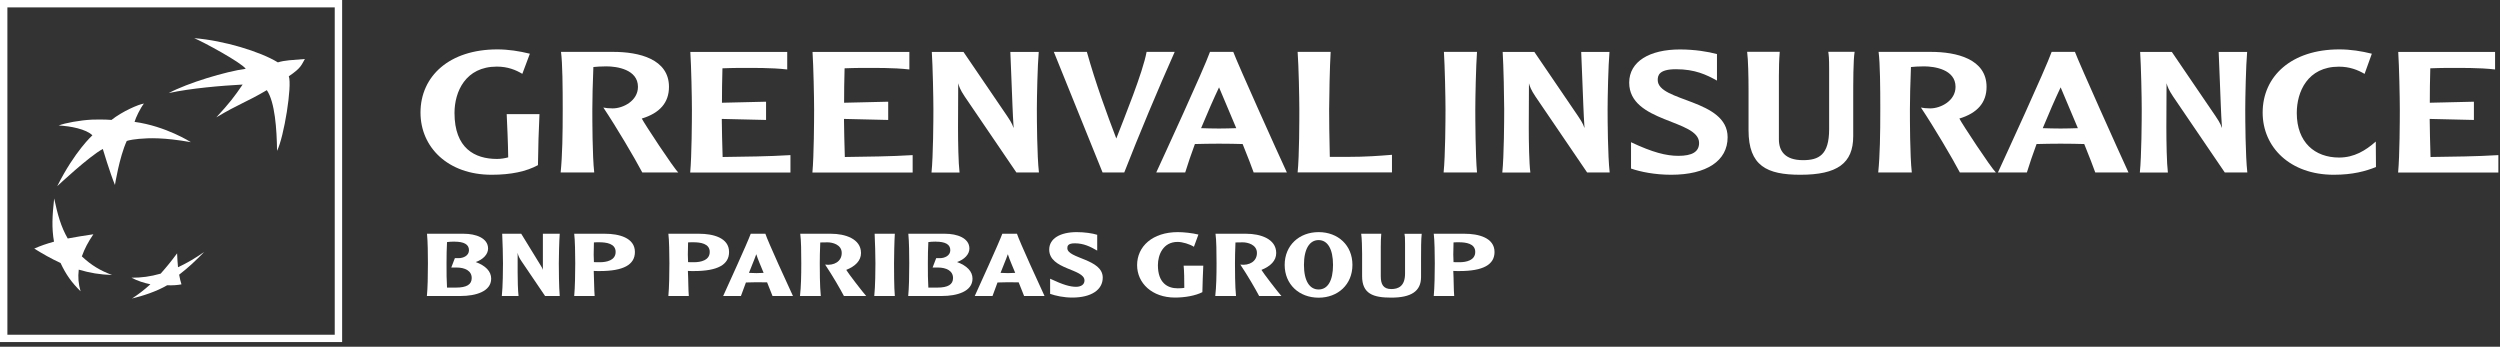 <?xml version="1.0" encoding="UTF-8" standalone="no"?>
<!DOCTYPE svg PUBLIC "-//W3C//DTD SVG 1.1//EN" "http://www.w3.org/Graphics/SVG/1.1/DTD/svg11.dtd">
<svg width="100%" height="100%" viewBox="0 0 411 57" version="1.1" xmlns="http://www.w3.org/2000/svg" xmlns:xlink="http://www.w3.org/1999/xlink" xml:space="preserve" xmlns:serif="http://www.serif.com/" style="fill-rule:evenodd;clip-rule:evenodd;stroke-linejoin:round;stroke-miterlimit:2;">
    <rect x="0" y="0" width="411" height="57" fill="#333333" stroke="none"/>
    <g transform="matrix(1,0,0,1,-92.79,-46.79)">
        <path d="M181.48,65.56C181.37,67.54 181.25,71.56 181.23,73.94C179.3,74.99 176.78,75.52 173.61,75.52C166.42,75.52 161.92,70.99 161.92,65.3C161.92,59.3 166.68,54.91 174.55,54.91C176.36,54.91 178.15,55.19 179.9,55.62L178.66,58.93C177.58,58.28 176.25,57.74 174.47,57.74C169.32,57.74 167.51,61.87 167.51,65.36C167.51,71.16 170.82,72.92 174.5,72.92C175.15,72.92 175.78,72.81 176.34,72.66C176.31,70.31 176.17,67.25 176.09,65.55L181.5,65.55L181.48,65.56Z" style="fill:white;fill-rule:nonzero;"/>
    </g>
    <g transform="matrix(1,0,0,1,-92.79,-46.79)">
        <path d="M193.65,55.32C197.81,55.32 202.77,56.48 202.77,61.07C202.77,63.65 201.27,65.38 198.3,66.28C198.73,67.13 203.51,74.4 204.3,75.14L198.38,75.14C197.08,72.68 194.13,67.69 191.98,64.47C192.35,64.55 192.89,64.61 193.51,64.61C195.24,64.61 197.67,63.36 197.67,61.07C197.67,58.21 194.21,57.7 192.49,57.7C191.61,57.7 190.76,57.76 190.34,57.81C190.23,60.28 190.17,63.36 190.17,64.75C190.17,66.5 190.17,72.36 190.48,75.14L184.96,75.14C185.24,72.39 185.3,68.86 185.3,64.75C185.3,61.3 185.27,57.16 185.02,55.32L193.65,55.32Z" style="fill:white;fill-rule:nonzero;"/>
    </g>
    <g transform="matrix(1,0,0,1,-92.79,-46.79)">
        <path d="M222.21,55.32L222.21,58.21C219.46,57.9 216.72,57.96 213.94,57.96C213.2,57.96 212.61,57.99 211.56,58.02C211.5,59.89 211.48,62.12 211.48,63.68L218.73,63.51L218.73,66.51L211.45,66.34C211.48,68.07 211.51,70.56 211.59,72.6C215.33,72.54 219.04,72.52 222.74,72.29L222.74,75.15L206.26,75.15C206.51,72.4 206.54,66.52 206.54,64.79C206.54,62.86 206.43,57.63 206.28,55.33L222.19,55.33L222.21,55.32Z" style="fill:white;fill-rule:nonzero;"/>
    </g>
    <g transform="matrix(1,0,0,1,-92.79,-46.79)">
        <path d="M242.29,55.32L242.29,58.21C239.54,57.9 236.8,57.96 234.02,57.96C233.28,57.96 232.69,57.99 231.64,58.02C231.58,59.89 231.56,62.12 231.56,63.68L238.81,63.51L238.81,66.51L231.54,66.34C231.57,68.07 231.6,70.56 231.68,72.6C235.42,72.54 239.13,72.52 242.83,72.29L242.83,75.15L226.35,75.15C226.6,72.4 226.63,66.52 226.63,64.79C226.63,62.86 226.52,57.63 226.37,55.33L242.28,55.33L242.29,55.32Z" style="fill:white;fill-rule:nonzero;"/>
    </g>
    <g transform="matrix(1,0,0,1,-92.79,-46.79)">
        <path d="M263.56,55.32C263.36,57.59 263.25,62.82 263.25,64.75C263.25,66.5 263.28,72.39 263.59,75.14L259.88,75.14L251.39,62.66C250.65,61.56 250.46,60.99 250.32,60.48C250.32,63.51 250.29,65.01 250.29,67.7C250.29,70.13 250.35,73.62 250.54,75.15L245.93,75.15C246.21,72.4 246.24,66.52 246.24,64.76C246.24,62.84 246.13,57.6 245.98,55.33L251.19,55.33L257.53,64.64C258.89,66.62 259.17,67.05 259.4,67.78L259.43,67.78C259.26,65.32 259.2,62.77 259.09,60.31L258.89,55.33L263.56,55.33L263.56,55.32Z" style="fill:white;fill-rule:nonzero;"/>
    </g>
    <g transform="matrix(1,0,0,1,-92.79,-46.79)">
        <path d="M266.04,55.32L271.47,55.32C272.94,60.56 274.76,65.51 276.31,69.56C277.61,66.19 280.67,58.72 281.29,55.32L285.91,55.32C283.25,61.27 279.96,69.14 277.62,75.14L274.05,75.14L266.04,55.32Z" style="fill:white;fill-rule:nonzero;"/>
    </g>
    <g transform="matrix(1,0,0,1,-92.79,-46.79)">
        <path d="M295.54,55.32C296.3,57.36 302.82,71.85 304.35,75.14L298.89,75.14C298.58,74.24 297.93,72.59 297.08,70.47C295.95,70.44 294.79,70.41 293.17,70.41C291.67,70.41 290.54,70.44 289.23,70.47C288.61,72.14 288.1,73.67 287.64,75.14L282.88,75.14C284.01,72.68 290.67,58.24 291.71,55.32L295.54,55.32ZM296.03,67.86C294.73,64.75 293.59,62.08 293.2,61.15C292.29,63.07 291.3,65.34 290.25,67.86C291.1,67.89 292.26,67.92 293.2,67.92C294.14,67.92 295.07,67.89 296.03,67.86" style="fill:white;fill-rule:nonzero;"/>
    </g>
    <g transform="matrix(1,0,0,1,-92.79,-46.79)">
        <path d="M321.63,75.13L306.12,75.13C306.4,72.38 306.4,66.5 306.4,64.77C306.4,62.85 306.29,57.61 306.12,55.32L311.55,55.32C311.41,57.61 311.3,62.82 311.3,64.77C311.3,66.07 311.33,69.75 311.41,72.58L314.33,72.58C317.33,72.58 319.54,72.41 321.63,72.24L321.63,75.13Z" style="fill:white;fill-rule:nonzero;"/>
    </g>
    <g transform="matrix(1,0,0,1,-92.79,-46.79)">
        <path d="M335.61,55.32C335.44,57.61 335.33,62.82 335.33,64.78C335.33,66.51 335.36,72.39 335.61,75.14L330.12,75.14C330.4,72.39 330.43,66.51 330.43,64.78C330.43,62.85 330.32,57.62 330.17,55.32L335.61,55.32Z" style="fill:white;fill-rule:nonzero;"/>
    </g>
    <g transform="matrix(1,0,0,1,-92.79,-46.79)">
        <path d="M357.39,55.32C357.19,57.59 357.08,62.82 357.08,64.75C357.08,66.5 357.11,72.39 357.42,75.14L353.71,75.14L345.22,62.66C344.48,61.56 344.29,60.99 344.15,60.48C344.15,63.51 344.12,65.01 344.12,67.7C344.12,70.13 344.18,73.62 344.38,75.15L339.77,75.15C340.05,72.4 340.08,66.52 340.08,64.76C340.08,62.84 339.97,57.6 339.83,55.33L345.04,55.33L351.38,64.64C352.74,66.62 353.02,67.05 353.25,67.78L353.28,67.78C353.11,65.32 353.05,62.77 352.94,60.31L352.74,55.33L357.41,55.33L357.39,55.32Z" style="fill:white;fill-rule:nonzero;"/>
    </g>
    <g transform="matrix(1,0,0,1,-92.79,-46.79)">
        <path d="M368.97,54.92C371.4,54.92 373.64,55.29 375.06,55.68L375.06,60.04C373.33,59.08 371.46,58.17 368.32,58.17C365.49,58.17 365.32,59.22 365.32,59.95C365.32,63.55 376.81,63.06 376.81,69.35C376.81,73.23 373.36,75.52 367.53,75.52C364.84,75.52 362.49,75.04 360.93,74.5L360.93,70.17C364.47,71.84 366.7,72.41 368.72,72.41C370.96,72.41 372.12,71.76 372.12,70.29C372.12,66.41 360.63,66.98 360.63,60.38C360.63,56.9 363.97,54.92 368.98,54.92" style="fill:white;fill-rule:nonzero;"/>
    </g>
    <g transform="matrix(1,0,0,1,-92.79,-46.79)">
        <path d="M385.38,55.32C385.27,56.65 385.24,57.95 385.24,59.28L385.24,69.7C385.24,71.57 386.2,73.12 389.2,73.12C391.77,73.12 393.5,72.3 393.5,68.03L393.5,58.26C393.5,56.16 393.44,55.97 393.36,55.31L397.69,55.31C397.46,56.75 397.46,60.12 397.46,63.43L397.46,69.18C397.46,73.65 394.83,75.52 388.77,75.52C383.28,75.52 380.25,74.08 380.25,68.19L380.25,61.48C380.25,59.55 380.19,56.53 380.02,55.31L385.37,55.31L385.38,55.32Z" style="fill:white;fill-rule:nonzero;"/>
    </g>
    <g transform="matrix(1,0,0,1,-92.79,-46.79)">
        <path d="M410.26,55.32C414.42,55.32 419.38,56.48 419.38,61.07C419.38,63.65 417.88,65.38 414.91,66.28C415.33,67.13 420.12,74.4 420.91,75.14L414.99,75.14C413.69,72.68 410.74,67.69 408.59,64.47C408.96,64.55 409.5,64.61 410.12,64.61C411.85,64.61 414.28,63.36 414.28,61.07C414.28,58.21 410.83,57.7 409.1,57.7C408.22,57.7 407.37,57.76 406.95,57.81C406.84,60.28 406.78,63.36 406.78,64.75C406.78,66.5 406.78,72.36 407.09,75.14L401.57,75.14C401.85,72.39 401.91,68.86 401.91,64.75C401.91,61.3 401.88,57.16 401.63,55.32L410.26,55.32Z" style="fill:white;fill-rule:nonzero;"/>
    </g>
    <g transform="matrix(1,0,0,1,-92.79,-46.79)">
        <path d="M433.91,55.32C434.68,57.36 441.19,71.85 442.71,75.14L437.25,75.14C436.94,74.24 436.29,72.59 435.44,70.47C434.31,70.44 433.15,70.41 431.53,70.41C430.03,70.41 428.9,70.44 427.6,70.47C426.98,72.14 426.47,73.67 426.01,75.14L421.25,75.14C422.38,72.68 429.04,58.24 430.08,55.32L433.91,55.32ZM434.39,67.86C433.09,64.75 431.95,62.08 431.56,61.15C430.65,63.07 429.66,65.34 428.62,67.86C429.47,67.89 430.63,67.92 431.56,67.92C432.49,67.92 433.43,67.89 434.39,67.86" style="fill:white;fill-rule:nonzero;"/>
    </g>
    <g transform="matrix(1,0,0,1,-92.79,-46.79)">
        <path d="M462.22,55.32C462.02,57.59 461.91,62.82 461.91,64.75C461.91,66.5 461.94,72.39 462.25,75.14L458.54,75.14L450.05,62.66C449.31,61.56 449.12,60.99 448.97,60.48C448.97,63.51 448.94,65.01 448.94,67.7C448.94,70.13 449,73.62 449.19,75.15L444.58,75.15C444.86,72.4 444.89,66.52 444.89,64.76C444.89,62.84 444.78,57.6 444.63,55.33L449.84,55.33L456.18,64.64C457.54,66.62 457.82,67.05 458.05,67.78L458.08,67.78C457.91,65.32 457.85,62.77 457.74,60.31L457.54,55.33L462.21,55.33L462.22,55.32Z" style="fill:white;fill-rule:nonzero;"/>
    </g>
    <g transform="matrix(1,0,0,1,-92.79,-46.79)">
        <path d="M481.53,58.94C480.43,58.29 479.07,57.75 477.31,57.75C472.16,57.75 470.38,61.88 470.38,65.36C470.38,70.2 473.35,72.69 477.34,72.69C479.83,72.69 481.7,71.53 483.37,70.06L483.4,74.25C481.7,74.93 479.61,75.52 476.46,75.52C469.27,75.52 464.77,70.99 464.77,65.3C464.77,59.3 469.52,54.91 477.37,54.91C479.21,54.91 480.99,55.19 482.72,55.62L481.53,58.93L481.53,58.94Z" style="fill:white;fill-rule:nonzero;"/>
    </g>
    <g transform="matrix(1,0,0,1,-92.79,-46.79)">
        <path d="M502.98,55.32L502.98,58.21C500.23,57.9 497.49,57.96 494.71,57.96C493.97,57.96 493.38,57.99 492.33,58.02C492.27,59.89 492.25,62.12 492.25,63.68L499.5,63.51L499.5,66.51L492.23,66.34C492.26,68.07 492.29,70.56 492.37,72.6C496.11,72.54 499.82,72.52 503.52,72.29L503.52,75.15L487.04,75.15C487.3,72.4 487.32,66.52 487.32,64.79C487.32,62.86 487.21,57.63 487.06,55.33L502.97,55.33L502.98,55.32Z" style="fill:white;fill-rule:nonzero;"/>
    </g>
    <g transform="matrix(1,0,0,1,-92.79,-46.79)">
        <path d="M169.06,85.22C170.96,85.22 173.03,85.9 173.03,87.65C173.03,88.6 172.21,89.45 171,89.87C172.61,90.46 173.54,91.39 173.54,92.6C173.54,94.73 170.96,95.45 168.53,95.45L162.97,95.45C163.1,94.12 163.14,92.2 163.14,90.08C163.14,88.68 163.12,86.55 162.99,85.22L169.06,85.22ZM167.51,86.51C167.02,86.51 166.52,86.55 166.28,86.59C166.22,87.92 166.2,88.56 166.2,90.08C166.2,91.92 166.2,92.6 166.28,94.07L167.76,94.07C169.51,94.07 170.34,93.56 170.34,92.5C170.34,91.32 169.26,90.77 167.83,90.77L166.98,90.77L167.57,89.23L168.2,89.23C168.92,89.23 169.89,88.85 169.89,87.92C169.89,86.93 169,86.52 167.52,86.52" style="fill:white;fill-rule:nonzero;"/>
    </g>
    <g transform="matrix(1,0,0,1,-92.79,-46.79)">
        <path d="M184.81,85.22C184.72,86.38 184.66,89.07 184.66,90.08C184.66,91.01 184.68,94.05 184.81,95.45L182.4,95.45L178.53,89.74C178.21,89.28 177.98,88.85 177.89,88.34L177.89,91.58C177.89,92.81 177.93,94.56 178.04,95.45L175.29,95.45C175.46,93.9 175.48,90.97 175.48,90.08C175.48,89.11 175.42,86.38 175.35,85.22L178.48,85.22L181.74,90.53C181.91,90.8 181.97,90.93 182.04,91.16L182.04,85.22L184.81,85.22Z" style="fill:white;fill-rule:nonzero;"/>
    </g>
    <g transform="matrix(1,0,0,1,-92.79,-46.79)">
        <path d="M192.27,85.22C194.49,85.22 197.17,85.85 197.17,88.22C197.17,90.31 195.27,91.35 191.42,91.35C191.19,91.35 190.56,91.35 190.4,91.33C190.47,92.75 190.46,94.48 190.55,95.45L187.19,95.45C187.32,94.05 187.36,91.73 187.36,90.08C187.36,88.62 187.32,86.19 187.19,85.22L192.27,85.22ZM190.43,86.64C190.43,87.3 190.39,87.99 190.39,88.65C190.39,89.14 190.41,89.52 190.43,89.88C190.54,89.9 191.08,89.9 191.42,89.9C192.5,89.9 194,89.6 194,88.21C194,86.82 192.46,86.62 191.3,86.62C191.15,86.62 190.58,86.62 190.43,86.64" style="fill:white;fill-rule:nonzero;"/>
    </g>
    <g transform="matrix(1,0,0,1,-92.79,-46.79)">
        <path d="M207.75,85.22C209.97,85.22 212.65,85.85 212.65,88.22C212.65,90.31 210.75,91.35 206.9,91.35C206.67,91.35 206.05,91.35 205.88,91.33C205.96,92.75 205.94,94.48 206.03,95.45L202.67,95.45C202.8,94.05 202.84,91.73 202.84,90.08C202.84,88.62 202.8,86.19 202.67,85.22L207.75,85.22ZM205.91,86.64C205.91,87.3 205.87,87.99 205.87,88.65C205.87,89.14 205.89,89.52 205.91,89.88C206.02,89.9 206.56,89.9 206.89,89.9C207.97,89.9 209.47,89.6 209.47,88.21C209.47,86.82 207.93,86.62 206.78,86.62C206.63,86.62 206.06,86.62 205.91,86.64" style="fill:white;fill-rule:nonzero;"/>
    </g>
    <g transform="matrix(1,0,0,1,-92.79,-46.79)">
        <path d="M218.62,85.22C219,86.43 222.38,93.8 223.15,95.45L219.79,95.45C219.66,95.05 219.39,94.5 218.9,93.21C218.39,93.19 217.86,93.19 217.15,93.19C216.44,93.19 215.97,93.21 215.42,93.23C215.12,94.06 214.85,94.73 214.6,95.45L211.68,95.45C212.25,94.18 215.61,86.85 216.21,85.22L218.62,85.22ZM218.33,91.65C217.93,90.66 217.38,89.43 217.12,88.58C216.83,89.45 216.23,90.8 215.92,91.65C216.3,91.67 216.81,91.69 217.15,91.69C217.62,91.69 217.87,91.67 218.33,91.65" style="fill:white;fill-rule:nonzero;"/>
    </g>
    <g transform="matrix(1,0,0,1,-92.79,-46.79)">
        <path d="M229.43,85.22C231.67,85.22 234.34,86.02 234.34,88.39C234.34,89.66 233.39,90.57 231.91,91.16C232.21,91.69 234.7,94.92 235.19,95.45L231.53,95.45C230.88,94.22 229.65,92.09 228.44,90.29C229.9,90.48 231.17,89.78 231.17,88.38C231.17,86.98 229.61,86.63 228.85,86.63C228.51,86.63 227.86,86.63 227.64,86.65C227.58,87.9 227.56,89.4 227.56,90.08C227.56,90.97 227.56,93.9 227.73,95.45L224.31,95.45C224.48,93.93 224.52,92.13 224.52,90.08C224.52,88.35 224.5,86.27 224.35,85.22L229.43,85.22Z" style="fill:white;fill-rule:nonzero;"/>
    </g>
    <g transform="matrix(1,0,0,1,-92.79,-46.79)">
        <path d="M239.9,85.22C239.82,86.38 239.77,89.11 239.77,90.1C239.77,91.01 239.77,94.05 239.9,95.45L236.52,95.45C236.69,93.9 236.71,90.97 236.71,90.1C236.71,89.13 236.65,86.38 236.58,85.22L239.9,85.22Z" style="fill:white;fill-rule:nonzero;"/>
    </g>
    <g transform="matrix(1,0,0,1,-92.79,-46.79)">
        <path d="M248.19,85.22C250.09,85.22 252.16,85.9 252.16,87.65C252.16,88.6 251.34,89.45 250.13,89.87C251.74,90.46 252.67,91.39 252.67,92.6C252.67,94.73 250.09,95.45 247.66,95.45L242.1,95.45C242.23,94.12 242.27,92.2 242.27,90.08C242.27,88.68 242.25,86.55 242.12,85.22L248.19,85.22ZM246.64,86.51C246.15,86.51 245.65,86.55 245.41,86.59C245.35,87.92 245.33,88.56 245.33,90.08C245.33,91.92 245.33,92.6 245.41,94.07L246.89,94.07C248.64,94.07 249.47,93.56 249.47,92.5C249.47,91.32 248.39,90.77 246.96,90.77L246.11,90.77L246.7,89.23L247.33,89.23C248.05,89.23 249.02,88.85 249.02,87.92C249.02,86.93 248.13,86.52 246.65,86.52" style="fill:white;fill-rule:nonzero;"/>
    </g>
    <g transform="matrix(1,0,0,1,-92.79,-46.79)">
        <path d="M259.98,85.22C260.36,86.43 263.74,93.8 264.51,95.45L261.15,95.45C261.02,95.05 260.75,94.5 260.26,93.21C259.75,93.19 259.22,93.19 258.51,93.19C257.8,93.19 257.33,93.21 256.78,93.23C256.48,94.06 256.21,94.73 255.96,95.45L253.04,95.45C253.61,94.18 256.97,86.85 257.57,85.22L259.98,85.22ZM259.69,91.65C259.29,90.66 258.74,89.43 258.48,88.58C258.19,89.45 257.59,90.8 257.28,91.65C257.66,91.67 258.17,91.69 258.51,91.69C258.99,91.69 259.23,91.67 259.69,91.65" style="fill:white;fill-rule:nonzero;"/>
    </g>
    <g transform="matrix(1,0,0,1,-92.79,-46.79)">
        <path d="M269.79,84.95C271.1,84.95 272.37,85.14 273.17,85.39L273.17,87.99C272.05,87.34 270.95,86.79 269.49,86.79C268.33,86.79 268.26,87.25 268.26,87.59C268.26,89.32 274.08,89.33 274.08,92.43C274.08,94.44 272.2,95.71 269.07,95.71C267.67,95.71 266.34,95.42 265.43,95.1L265.43,92.61C267.58,93.62 268.71,93.94 269.7,93.94C270.5,93.94 271.08,93.58 271.08,92.9C271.08,90.95 265.28,91.14 265.28,87.82C265.28,86 267.1,84.95 269.8,84.95" style="fill:white;fill-rule:nonzero;"/>
    </g>
    <g transform="matrix(1,0,0,1,-92.79,-46.79)">
        <path d="M290.61,90.47C290.55,91.48 290.49,93.6 290.46,94.82C289.36,95.39 287.63,95.71 285.96,95.71C282.17,95.71 279.73,93.32 279.73,90.38C279.73,87.29 282.27,84.95 286.43,84.95C287.38,84.95 288.8,85.1 289.81,85.35L289.07,87.36C288.37,86.92 287.19,86.56 286.39,86.56C284,86.56 283.15,88.68 283.15,90.39C283.15,93.26 284.69,94.19 286.41,94.19C286.62,94.19 287.28,94.17 287.49,94.11C287.49,92.88 287.47,91.3 287.38,90.47L290.61,90.47Z" style="fill:white;fill-rule:nonzero;"/>
    </g>
    <g transform="matrix(1,0,0,1,-92.79,-46.79)">
        <path d="M297.69,85.22C299.93,85.22 302.6,86.02 302.6,88.39C302.6,89.66 301.65,90.57 300.17,91.16C300.47,91.69 302.96,94.92 303.45,95.45L299.79,95.45C299.14,94.22 297.91,92.09 296.7,90.29C298.16,90.48 299.43,89.78 299.43,88.38C299.43,86.98 297.87,86.63 297.11,86.63C296.77,86.63 296.12,86.63 295.9,86.65C295.84,87.9 295.82,89.4 295.82,90.08C295.82,90.97 295.82,93.9 295.99,95.45L292.58,95.45C292.75,93.93 292.79,92.13 292.79,90.08C292.79,88.35 292.77,86.27 292.62,85.22L297.69,85.22Z" style="fill:white;fill-rule:nonzero;"/>
    </g>
    <g transform="matrix(1,0,0,1,-92.79,-46.79)">
        <path d="M309.57,95.73C306.38,95.73 303.99,93.55 303.99,90.34C303.99,87.13 306.38,84.95 309.57,84.95C312.76,84.95 315.13,87.11 315.13,90.34C315.13,93.57 312.74,95.73 309.57,95.73M309.57,86.26C308.09,86.26 307.16,87.7 307.16,90.34C307.16,92.98 308.09,94.38 309.57,94.38C311.05,94.38 311.94,92.98 311.94,90.34C311.94,87.7 311.03,86.26 309.57,86.26" style="fill:white;fill-rule:nonzero;"/>
    </g>
    <g transform="matrix(1,0,0,1,-92.79,-46.79)">
        <path d="M319.87,85.22C319.81,85.9 319.79,86.61 319.79,87.33L319.79,92.21C319.79,93.54 320.21,94.31 321.52,94.31C322.66,94.31 323.78,93.86 323.78,91.77L323.78,86.82C323.78,85.78 323.76,85.66 323.69,85.23L326.52,85.23C326.41,86.12 326.41,87.79 326.41,89.44L326.41,92.34C326.41,94.69 324.76,95.72 321.5,95.72C318.54,95.72 316.72,95.09 316.72,92.19L316.72,88.45C316.72,87.5 316.68,85.95 316.57,85.22L319.89,85.22L319.87,85.22Z" style="fill:white;fill-rule:nonzero;"/>
    </g>
    <g transform="matrix(1,0,0,1,-92.79,-46.79)">
        <path d="M333.59,85.22C335.81,85.22 338.49,85.85 338.49,88.22C338.49,90.31 336.59,91.35 332.74,91.35C332.51,91.35 331.88,91.35 331.71,91.33C331.79,92.75 331.77,94.48 331.86,95.45L328.5,95.45C328.63,94.05 328.67,91.73 328.67,90.08C328.67,88.62 328.63,86.19 328.5,85.22L333.59,85.22ZM331.75,86.64C331.75,87.3 331.71,87.99 331.71,88.65C331.71,89.14 331.73,89.52 331.75,89.88C331.86,89.9 332.4,89.9 332.74,89.9C333.82,89.9 335.32,89.6 335.32,88.21C335.32,86.82 333.78,86.62 332.63,86.62C332.48,86.62 331.91,86.62 331.76,86.64" style="fill:white;fill-rule:nonzero;"/>
    </g>
    <g transform="matrix(1.24,0,0,1.24,0,0)">
        <g>
            <path d="M35.38,11.95C32.58,13.6 31.72,13.74 28.68,15.56C30.45,13.64 31.07,12.82 32.17,11.21C29.36,11.36 25.29,11.7 22.37,12.34C24.9,10.99 29.93,9.48 32.58,9.12C31.96,8.27 26.99,5.58 25.75,5.06C29.69,5.37 34.51,6.84 36.84,8.27C37.76,7.98 38.71,7.97 40.42,7.82C39.98,8.57 39.96,9 38.29,10.11C38.75,11.35 37.65,18.19 36.73,20C36.7,17.14 36.45,13.53 35.38,11.96L35.38,11.95Z" style="fill:white;fill-rule:nonzero;"/>
            <path d="M14.89,36.47C13.28,35.87 12.12,35.18 10.85,33.99C11.23,32.94 11.67,32.11 12.38,31.06C11.07,31.26 10.11,31.4 8.98,31.62C8.06,30.02 7.65,28.47 7.18,26.31C6.93,28.59 6.84,30.23 7.16,32.04C6.13,32.33 5.39,32.58 4.54,32.96C5.73,33.69 6.7,34.25 8.03,34.87C8.75,36.41 9.49,37.44 10.68,38.62C10.4,37.61 10.32,36.81 10.44,35.75C11.93,36.18 13.2,36.41 14.89,36.46L14.89,36.47Z" style="fill:white;fill-rule:nonzero;"/>
            <path d="M19.08,13.73C18.58,14.38 18,15.59 17.84,16.16C21.99,16.72 25.31,18.85 25.31,18.85C21.69,18.21 19.77,18.29 18.42,18.41C17.08,18.54 16.8,18.7 16.8,18.7C15.82,20.84 15.24,24.52 15.24,24.52C14.58,22.93 13.63,19.75 13.63,19.75C11.8,20.73 7.59,24.68 7.59,24.68C9.9,20.05 12.25,17.94 12.25,17.94C11.44,17.12 9.32,16.71 7.78,16.64C8.58,16.31 10.65,15.93 12.23,15.86C13.82,15.81 14.78,15.9 14.78,15.9C16.2,14.78 18.34,13.84 19.08,13.73Z" style="fill:white;fill-rule:nonzero;"/>
            <path d="M23.47,33.6C22.74,34.59 22.11,35.37 21.3,36.28C19.91,36.67 18.79,36.82 17.43,36.82C18.26,37.25 19.07,37.51 19.94,37.69C19.07,38.48 18.33,39.04 17.49,39.58C18.91,39.24 20.77,38.64 22.16,37.82C22.88,37.85 23.56,37.8 24.06,37.7C23.93,37.28 23.85,36.97 23.75,36.42C25.06,35.41 26.01,34.49 27.09,33.39C25.93,34.2 24.94,34.8 23.6,35.43C23.54,34.81 23.51,34.29 23.48,33.59L23.47,33.6Z" style="fill:white;fill-rule:nonzero;"/>
        </g>
        <path d="M0,0L0,45.35L45.36,45.35L45.36,0L0,0ZM44.38,0.98L44.38,44.38L0.98,44.38L0.98,0.98L44.38,0.98Z" style="fill:white;fill-rule:nonzero;"/>
    </g>
</svg>
